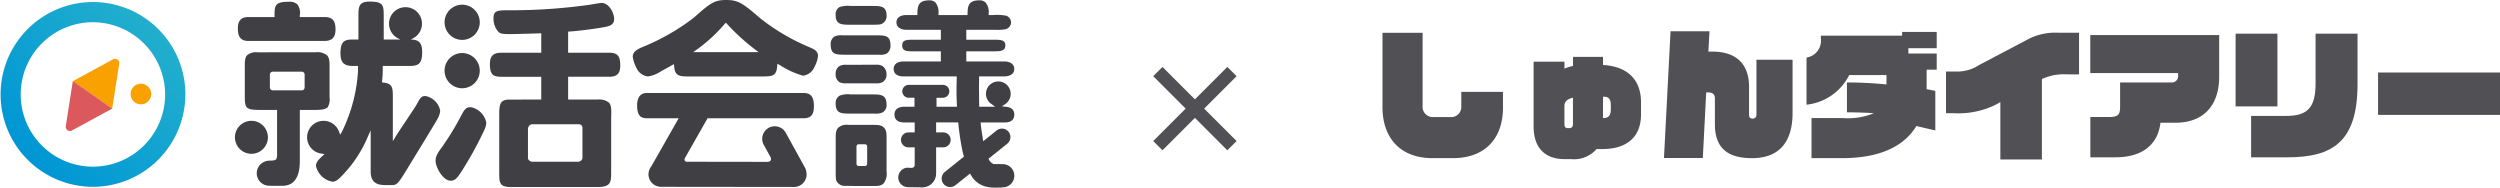 <svg height="27" viewBox="0 0 359.861 27" width="359.861" xmlns="http://www.w3.org/2000/svg" xmlns:xlink="http://www.w3.org/1999/xlink"><linearGradient id="a" gradientUnits="objectBoundingBox" x1=".147" x2=".853" y1=".853" y2=".147"><stop offset="0" stop-color="#0096d4"/><stop offset="1" stop-color="#22afcd"/></linearGradient><g transform="translate(-132.631 -211.857)"><path d="m145.974 238.749a13.3 13.3 0 1 1 13.342-13.3 13.335 13.335 0 0 1 -13.342 13.3zm0-23.692a10.394 10.394 0 1 0 10.426 10.395 10.424 10.424 0 0 0 -10.426-10.395z" fill="url(#a)"/><g fill="#3f3f44"><path d="m229.811 221.084.031.363c.124 1.414.826 1.414 2.222 1.414h10.386c1.412 0 2.122 0 2.221-1.466l.025-.369.419.237a12.016 12.016 0 0 0 3.27 1.485 2.027 2.027 0 0 0 1.649-1.252 4.429 4.429 0 0 0 .515-1.568c0-.672-.467-.934-1.031-1.185l-.142-.064a30.127 30.127 0 0 1 -7.075-4.136c-2.59-2.216-3.2-2.685-4.958-2.685-1.778 0-2.326.482-4.633 2.512l-.063.056a31.819 31.819 0 0 1 -7.227 4.149c-.975.395-1.539.762-1.539 1.468a4.947 4.947 0 0 0 .492 1.5 2.064 2.064 0 0 0 1.7 1.318 4.5 4.5 0 0 0 1.878-.751l.04-.021c1.118-.6 1.314-.715 1.5-.824zm12.189-1.726h-9.41l.222-.158a23.086 23.086 0 0 0 4.4-4.007l.063-.08.069.075a30.67 30.67 0 0 0 4.439 4.012z" transform="translate(-.169)"/><path d="m254.9 229.917a1.84 1.84 0 0 0 -1.384.395c-.384.384-.384.877-.384 1.771v4.423c0 .993 0 1.327.189 1.611a1.312 1.312 0 0 0 1.233.581c.234 0 .422 0 .637.009.282.007.612.014 1.16.014h1.941c1 0 1.407 0 1.794-.435a2.4 2.4 0 0 0 .369-1.7v-4.5c0-1 0-1.412-.44-1.828-.36-.336-.9-.336-1.723-.336zm2.441 5.925h-.894a.322.322 0 0 1 -.322-.322v-2.487a.322.322 0 0 1 .322-.322h.894a.322.322 0 0 1 .322.322v2.487a.322.322 0 0 1 -.326.322z" transform="translate(-.208 -.09)"/><path d="m206.052 226.191c-1.4 0-1.46.753-1.46 2.319v8.027c0 1.677 0 2.242 1.765 2.242h2.311 10.044c1.992 0 1.992-.7 1.992-2.242v-7.4c0-.222.005-.434.01-.636.02-.833.037-1.492-.343-1.879a2.221 2.221 0 0 0 -1.62-.434h-4.24v-3.28h5.911c1.131 0 1.592-.468 1.592-1.616 0-1.378-.4-1.844-1.592-1.844h-5.911v-3.042l.223-.01c.654-.028 3.367-.343 4.591-.565 1.228-.2 1.806-.387 1.806-1.25 0-.9-.77-2.3-1.793-2.3-.216 0-.985.135-1.355.2-.153.027-.272.048-.324.055a81.447 81.447 0 0 1 -11.874.8c-1.612 0-2.021.119-2.021 1.218a2.819 2.819 0 0 0 .74 1.922c.312.263.742.29 1.652.29.662 0 3.63-.084 4.241-.113l.244-.011v2.807h-5.769c-1.137 0-1.621.484-1.621 1.616 0 1.43.363 1.844 1.621 1.844h5.769v3.28zm9.754 8.951h-6.32a.788.788 0 0 1 -.63-.231.61.61 0 0 1 -.129-.461v-3.956a.8.8 0 0 1 .187-.552.68.68 0 0 1 .522-.2h6.552a.582.582 0 0 1 .469.183.608.608 0 0 1 .113.456v4.125a.56.56 0 0 1 -.131.41.8.8 0 0 1 -.633.226z" transform="translate(-.1 -.001)"/><path d="m200.479 227.376c-.642 0-.853.185-1.407 1.238a39.709 39.709 0 0 1 -2.718 4.462c-.643.877-.953 1.331-.953 2.031 0 .891 1.047 2.851 2.167 2.851.776 0 1.093-.524 2.426-2.729l.152-.253c.923-1.538 2.033-3.775 2.249-4.27a2.97 2.97 0 0 0 .307-1.077 2.812 2.812 0 0 0 -2.223-2.253z" transform="translate(-.07 -.09)"/><path d="m247.1 238.86a1.809 1.809 0 0 0 1.806-1.8 1.61 1.61 0 0 0 -.023-.233v-.031c0-.04-.007-.061-.01-.082l-.01-.05a1.835 1.835 0 0 0 -.2-.6l-2.744-4.98a1.806 1.806 0 1 0 -3.163 1.743l.938 1.7a.563.563 0 0 1 .052.5c-.08.144-.26.217-.535.217-1.838 0-6.7-.008-9.483-.013h-2.018a.358.358 0 0 1 -.339-.151c-.1-.178.042-.424.058-.451l3.219-5.656h13.8c1.071 0 1.508-.5 1.508-1.736 0-1.354-.437-1.907-1.508-1.907h-22.517c-1.237 0-1.422 1.105-1.422 1.765 0 1.352.4 1.878 1.422 1.878h4.559l-3.951 6.943a1.823 1.823 0 0 0 -.393 1.114 1.805 1.805 0 0 0 1.8 1.808z" transform="translate(-.169 -.09)"/><path d="m199.228 212.533a2.533 2.533 0 1 0 2.533 2.533 2.536 2.536 0 0 0 -2.533-2.533z" transform="translate(-.071)"/><path d="m199.228 219.524a2.533 2.533 0 1 0 2.533 2.533 2.536 2.536 0 0 0 -2.533-2.533z" transform="translate(-.071 -.031)"/><path d="m168.823 229.319a2.373 2.373 0 1 0 2.373 2.373 2.376 2.376 0 0 0 -2.373-2.373z" transform="translate(0 -.07)"/><path d="m168.407 214.311c-1.062 0-1.536.509-1.536 1.65 0 1.257.459 1.793 1.536 1.793h10.928c1.087 0 1.593-.524 1.593-1.65 0-1.291-.447-1.793-1.593-1.793h-3.555l.012-.245a2.151 2.151 0 0 0 -.337-1.563 1.668 1.668 0 0 0 -1.256-.39c-1.95 0-2.05.5-2.05 1.964v.233z" transform="translate(-.001)"/><path d="m169.707 219.476a2.048 2.048 0 0 0 -1.484.4c-.365.368-.361 1.013-.355 1.831q0 .161 0 .332v3.352c0 2.153 0 2.378 2.3 2.378h2.349v6.425c0 .776-.211.849-.862.872h-.041c-.09 0-.193.008-.31.015a1.227 1.227 0 0 0 -.48.1 1.795 1.795 0 0 0 .571 3.5c.049 0 .093 0 .139.007s.088.007.141.008a2.6 2.6 0 0 0 .275 0h.023.172 1.109c1.682 0 2.535-1.2 2.535-3.569v-7.359h2.266c.994 0 1.524-.125 1.772-.418a2.328 2.328 0 0 0 .242-1.434v-3.6q0-.231 0-.446c.009-.915.016-1.575-.373-1.968a2.225 2.225 0 0 0 -1.611-.43zm6.358 5.478h-4.165a.421.421 0 0 1 -.421-.421v-1.85a.421.421 0 0 1 .421-.421h4.161a.421.421 0 0 1 .421.421v1.85a.421.421 0 0 1 -.417.421z" transform="translate(0 -.09)"/><path d="m185.988 230.608v5.929c0 1.353.632 1.957 2.049 1.957h1.22l.107-.02c.546-.1.935-.744 2.09-2.648l.142-.234c.3-.491.794-1.3 1.344-2.2l.014-.024c1.166-1.9 2.616-4.271 2.746-4.567a2.843 2.843 0 0 0 .295-1.016 2.675 2.675 0 0 0 -2.079-2.1c-.518 0-.693.049-1.277 1.156-.146.283-.853 1.338-1.6 2.456-.6.892-1.214 1.812-1.429 2.171l-.433.725v-6.26c0-1.4 0-2.038-1.334-2.186l-.229-.025.023-.229c.009-.086.085-.855.085-1.4v-.744h3.942c1.33 0 1.736-.471 1.736-2.014 0-1.362-.536-1.692-1.341-1.769l-.3-.029.307-.153a2.372 2.372 0 1 0 -2.13 0l.326.164h-.358-2.037v-3.248c0-1.656 0-2.214-2.021-2.214-1.621 0-1.621.786-1.621 2.214v3.246h-.846c-1.2 0-1.736.291-1.736 2.014 0 1.269.5 1.787 1.736 1.787h.79v.715a22.963 22.963 0 0 1 -2.321 8.767l-.247.425-.174-.459a2.369 2.369 0 1 0 -2.56 3.168l.479.069-.386.363c-.488.457-.841.787-.841 1.374a2.956 2.956 0 0 0 2.363 2.242c.495 0 .858-.3 1.484-.978a17.874 17.874 0 0 0 3.582-5.425z" transform="translate(-.001 -.001)"/><path d="m255.292 225.5a3.224 3.224 0 0 0 -1.611.189 1.214 1.214 0 0 0 -.553 1.118c0 1.451.815 1.451 2.164 1.451h3.444a2.353 2.353 0 0 0 1.141-.166 1.172 1.172 0 0 0 .573-1.143c0-1.45-.861-1.45-2.163-1.45z" transform="translate(-.208 -.051)"/><path d="m255.292 212.713a3.719 3.719 0 0 0 -1.623.168 1.2 1.2 0 0 0 -.541 1.14c0 1.394.861 1.394 2.164 1.394h3c.881 0 1.323 0 1.574-.184a1.2 1.2 0 0 0 .589-1.124c0-1.394-.861-1.394-2.163-1.394z" transform="translate(-.208)"/><path d="m272.51 236.839.14.219a3.362 3.362 0 0 0 2.25 1.683l.064.02a6.038 6.038 0 0 0 1.291.1c.353 0 .668-.012.835-.019l.162-.016a1.672 1.672 0 0 0 -.068-3.344l-1.376-.016.009-.048a1.121 1.121 0 0 1 -.552-.531l-.1-.174 2.71-2.173a1.221 1.221 0 0 0 -1.535-1.9l-1.929 1.547-.063-.395c-.019-.119-.038-.241-.055-.367-.11-.63-.2-1.328-.229-1.69l-.02-.252h3.448c.925 0 1.393-.381 1.393-1.133 0-.83-.629-1.066-1.156-1.118l-.624-.061.512-.36a1.779 1.779 0 1 0 -2.809-1.451 1.759 1.759 0 0 0 .741 1.436l.581.42h-2.3v-.232c0-.2-.007-.738-.014-1.27v-.206c-.007-.459-.012-.878-.012-1.027 0-.232 0-.4.006-.568v-.056c0-.206.008-.422.008-.77v-.233h3.642c.238 0 1.422-.052 1.422-1.076 0-.794-.766-1.076-1.422-1.076h-5.483v-1.46h4.159c.926 0 1.462-.139 1.462-.848s-.483-.82-1.565-.82h-4.056v-1.431h4.313a5.5 5.5 0 0 0 1.433-.1 1.076 1.076 0 0 0 .7-.947 1.048 1.048 0 0 0 -.7-.974 6.644 6.644 0 0 0 -1.867-.1h-.656v-.233a2.175 2.175 0 0 0 -.446-1.569 1.2 1.2 0 0 0 -.885-.317c-1.557 0-1.694.819-1.711 1.891v.228h-4.18v-.233a2.174 2.174 0 0 0 -.445-1.568 1.2 1.2 0 0 0 -.886-.317c-1.557 0-1.694.819-1.71 1.89v.229h-1.592c-.687 0-1.422.275-1.422 1.048 0 .794.766 1.076 1.422 1.076h4.97v1.431h-4.145c-.962 0-1.419.123-1.419.82 0 .726.474.848 1.536.848h4.028v1.46h-5.4c-.673 0-1.393.283-1.393 1.076 0 1 1.066 1.076 1.393 1.076h7.682v.233c0 .331-.006.515-.013.721-.008.259-.017.545-.017 1.184s.025 1.267.057 1.981l.011.242h-2.946v-1.289h.915a.929.929 0 1 0 0-1.858h-4.911a.929.929 0 1 0 0 1.858h.828v1.289h-1.462c-.531 0-1.421.147-1.421 1.132 0 .73.5 1.133 1.421 1.133h1.489v1.433h-.9a1.074 1.074 0 1 0 0 2.149h.9v2.115.21c.006.224.011.379-.107.5a.516.516 0 0 1 -.383.131c-.056 0-.115 0-.173-.008-.043 0-.085-.006-.126-.007l-.159-.007h-.063a.939.939 0 0 0 -.454.082 1.43 1.43 0 0 0 -.9 1.313 1.4 1.4 0 0 0 1.4 1.4h.059a1.189 1.189 0 0 1 .142.01h.267c.168 0 .38.008.686.008h.615a2 2 0 0 0 2.28-1.929v-3.821h1.021a1.074 1.074 0 1 0 0-2.149h-1.021v-1.434h3.18l.024.205a36.883 36.883 0 0 0 .625 4.074s.053.2.135.495l.042.148-.045.036-2.714 2.177a1.221 1.221 0 0 0 1.534 1.9z" transform="translate(-.253)"/><path d="m254.635 221.216a1.735 1.735 0 0 0 -.955.189 1.242 1.242 0 0 0 -.553 1.118 1.292 1.292 0 0 0 .551 1.2 2.116 2.116 0 0 0 .957.162h4.251a2 2 0 0 0 .988-.163 1.234 1.234 0 0 0 .577-1.116 1.42 1.42 0 0 0 -.586-1.208 1.7 1.7 0 0 0 -.979-.186z" transform="translate(-.208 -.034)"/><path d="m254.1 216.964a2.263 2.263 0 0 0 -1.135.162 1.271 1.271 0 0 0 -.552 1.147c0 1.479.768 1.479 2.163 1.479h4.8a2.027 2.027 0 0 0 1.1-.166 1.326 1.326 0 0 0 .545-1.171c0-1.451-.768-1.451-2.163-1.451z" transform="translate(-.209 -.02)"/></g><path d="m143.114 223.576 5.789-3.143a.605.605 0 0 1 .89.623l-1.013 6.488-.795-.556-4.038-2.828z" fill="#f8a100" transform="translate(0 -.038)"/><path d="m148.78 227.544-5.789 3.144a.605.605 0 0 1 -.89-.624l1.013-6.488.795.557 4.038 2.827z" fill="#db585c" transform="translate(0 -.053)"/><ellipse cx="152.913" cy="225.39" fill="#f8a100" rx="1.485" ry="1.485"/></g><g fill="#505055"><path d="m718.636 42.969-4.667 4.667-1.333-1.336 4.667-4.666-4.667-4.667 1.333-1.333 4.667 4.667 4.667-4.667 1.333 1.333-4.667 4.667 4.667 4.666-1.336 1.336z" transform="translate(-546.636 -26)"/><path d="m25.266 44.132h-2.908c-4.751 0-7.208-3.031-7.208-7.331v-10.711h5.775v10.51a1.477 1.477 0 0 0 1.351 1.618h2.846a1.447 1.447 0 0 0 1.372-1.556v-2.072h6v2.273c.006 4.321-2.478 7.269-7.228 7.269z" transform="translate(183.85 -21.367)"/><path d="m131.281 56.269h-.86a4.3 4.3 0 0 1 -3.624 1.454h-.942c-2.764 0-4.5-1.515-4.5-4.73v-9.3h4.444v1a6.585 6.585 0 0 1 1.229-.389v-1.304h4.321v1.167c3.237.184 5.469 1.863 5.469 5.388v1.745c-.006 3.352-2.178 4.969-5.537 4.969zm-4.259-7.392c-.921.2-1.229.655-1.229 1.188v2.6c0 .45.143.594.553.594h.123c.348 0 .553-.164.553-.594zm5.447 1.024c0-1.024-.512-1.167-1.024-1.167h-.1v3.072h.1c.7 0 1.024-.389 1.024-1.27z" transform="translate(99.397 -34.814)"/><path d="m225.7 43.266c-3.358 0-5.324-1.352-5.324-4.874v-3.768c0-.471-.287-.819-.921-.819h-.328l-.491 9.44h-5.59l.946-18.245h5.608l-.164 2.928h.594c3.4 0 5.263 1.782 5.263 5.058v4.034c0 .389.184.553.491.553a.528.528 0 0 0 .573-.553v-7.92h5.2v7.618c.006 3.742-1.509 6.548-5.857 6.548z" transform="translate(26.474 -20.5)"/><path d="m330.535 30.919v2.805c.53.1 1 .2 1.249.248v5.691c-.553-.123-1.538-.348-2.724-.635-1.62 2.662-4.814 4.628-10.753 4.628h-4.341v-5.775h4.4a9.941 9.941 0 0 0 4.587-.7c-1.331-.082-2.785-.123-3.891-.123v-4.3c1.72 0 3.932.1 5.693.287v-1.345h-5.365a7.814 7.814 0 0 1 -6.143 4.261v-6.785a2.454 2.454 0 0 0 2.068-2.683v-.471h11.692v-.532h4.978v2.334h-4.077v.776h4.077v2.316z" transform="translate(-53.207 -20.89)"/><path d="m428.636 31.99a7.464 7.464 0 0 0 -3.545.676v11.571h-5.979v-8.252l-.737.41a12.267 12.267 0 0 1 -5.979 1.188h-1.106v-6h1.352a5.748 5.748 0 0 0 3.42-.942l6.841-3.6a8.5 8.5 0 0 1 4.546-1.044h2.992v6z" transform="translate(-131.172 -21.287)"/><path d="m524.956 40.306h-2.156c-.348 3.031-2.478 4.976-6.491 4.976h-3.6v-5.8h2.682c1.372 0 1.6-.369 1.6-1.495v-3.476h7.454a.9.9 0 0 0 .9-.921v-.43h-12.645v-5.47h18.554v6.02c-.01 4.159-2.305 6.596-6.298 6.596z" transform="translate(-211.816 -22.639)"/><path d="m614.85 37.156v-10.466h6.02v10.466zm7.495 7.331h-5.263v-5.959h5.078c3.01 0 4.2-1.167 4.2-4.65v-7.188h6.04v7.29c0 8.316-3.647 10.507-10.056 10.507z" transform="translate(-293.048 -21.844)"/><path d="m715 60.1v-6.1h17.551v6.1z" transform="translate(-372.69 -43.562)"/></g></svg>